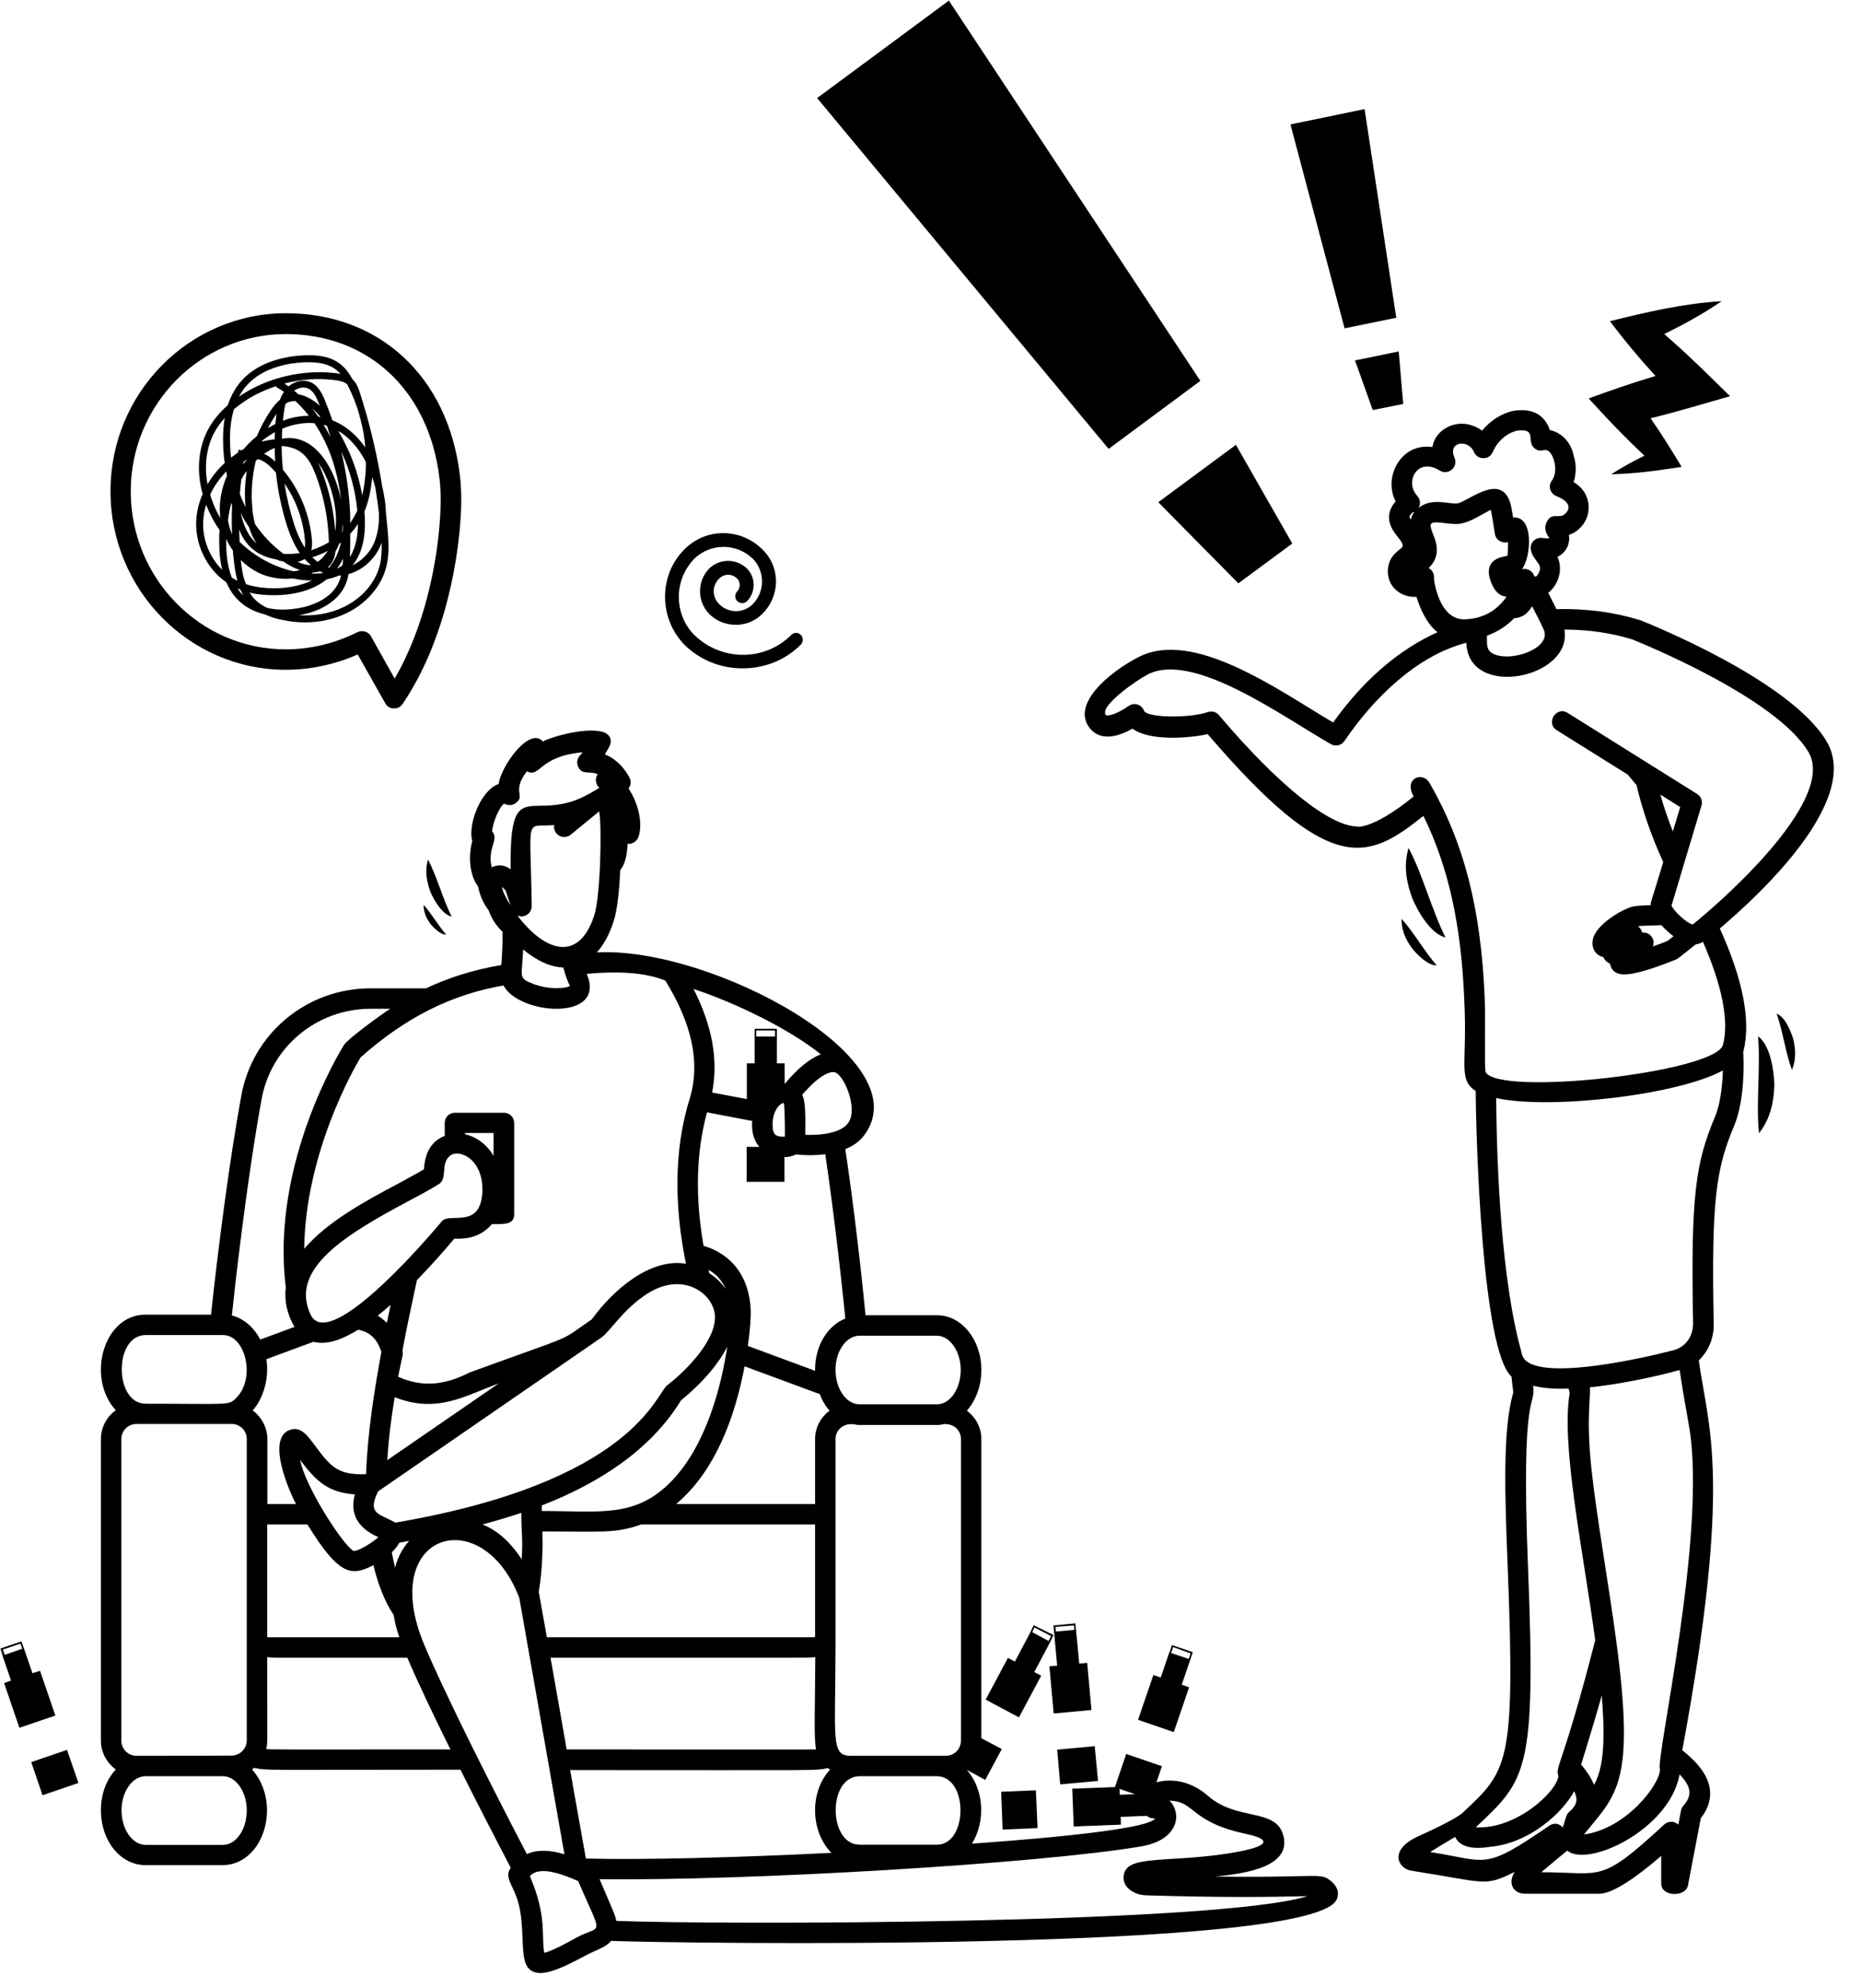 <?xml version="1.0" encoding="UTF-8"?>
<!DOCTYPE svg PUBLIC '-//W3C//DTD SVG 1.0//EN'
          'http://www.w3.org/TR/2001/REC-SVG-20010904/DTD/svg10.dtd'>
<svg height="97.3" preserveAspectRatio="xMidYMid meet" version="1.0" viewBox="8.1 4.7 91.1 97.3" width="91.1" xmlns="http://www.w3.org/2000/svg" xmlns:xlink="http://www.w3.org/1999/xlink" zoomAndPan="magnify"
><g id="change1_1"
  ><path d="M73.16,96.69c-0.26-0.2-0.53-0.19-1.51-0.17c-0.77,0.02-2,0.05-4.08,0.02c1.63-0.15,3.82-0.52,3.33-2.08 c-0.41-1.28-2.27-0.63-3.68-1.88c-0.74-0.65-1.68-0.88-2.51-0.65l0.27-0.79l-1.75-0.6l-0.55,1.62l-2.09,0.08l0.07,1.85l2.31-0.09 l-0.01-0.38l1.28-0.05c0.13,0.11,0.23,0.12,0.41,0.13c-0.44,0.63-7.47,1.12-8.97,1.23c0.67-1.09,0.6-2.64-0.25-3.61l0.9,0.49 l0.81-1.51l-1-0.53V75.13c0-0.57-0.28-1.07-0.71-1.39c0.43-0.49,0.71-1.19,0.71-2c0-1.47-0.97-2.67-2.16-2.67h-3.51 c-0.27-2.74-0.61-5.58-0.99-8.13c0.37-0.15,0.7-0.37,0.94-0.7c2.75-3.74-7.56-9.22-13.1-8.93c0.33-0.37,0.6-0.86,0.8-1.46 c0.2-0.59,0.3-1.58,0.34-2.56c0.25-0.31,0.34-0.77,0.36-1.29c0.03,0,0.07,0,0.1,0c0.19-0.02,0.36-0.15,0.43-0.33 c0.22-0.62,0.04-1.58-0.48-2.38c0.11-0.15,0.14-0.35,0.05-0.52c-0.02-0.04-0.4-0.83-1.21-1.15c0.19-0.34,0.39-0.56,0.23-0.86 c-0.33-0.63-2.51-0.15-3.27,0.23c-0.63-0.75-2.04,1.18-2.16,2.08c-0.89,0.3-1.52,2.02-1.29,2.79c-0.22,0.81-0.11,1.71,0.28,2.22 c0.09,0.45,0.28,0.87,0.52,1.17c0.14,0.41,0.38,0.77,0.68,1.05c0.01,0.46-0.01,0.99-0.06,1.63c-1.3,0.22-2.52,0.59-3.69,1.14h-2.71 c-3.13,0-5.79,2.22-6.33,5.27c-0.5,2.72-1.06,6.78-1.48,10.7h-3.21c-2.06,0-2.91,3.09-1.45,4.68c-0.44,0.31-0.73,0.83-0.73,1.41 v14.76c0,0.58,0.29,1.09,0.73,1.41c-0.45,0.48-0.73,1.19-0.73,1.99c0,1.51,0.96,2.69,2.18,2.69h3.79c1.21,0,2.16-1.18,2.16-2.69 c0-0.79-0.29-1.5-0.73-1.99c0.03-0.02,0.06-0.05,0.09-0.08c0.75,0.14,0.13,0.09,10.11,0.09c0.97,1.94,1.92,3.76,2.46,4.8 c-0.35,0.52,0.16,0.83,0.4,1.82c0.25,1,0.11,2.19,0.31,2.8h0c0.42,1.29,2.45-0.13,3.4-0.54c0.3-0.13,0.6-0.26,0.81-0.5 c2.91,0.12,34.7,0.58,35.53-2.07C73.63,97.43,73.66,97.04,73.16,96.69z M62.92,92.54l-0.02-0.29l0.77,0.26l0.36-0.02c0,0,0,0,0,0 L62.92,92.54z M33.89,95.44c-4.2-8.06-5.14-10.54-5.05-10.31c-2.24-5.45,2.88-6.95,4.68-2.23l2.21,12.55 C35.07,95.25,34.43,95.2,33.89,95.44z M14.78,90.63c-0.41,0-0.74-0.33-0.74-0.74V75.13c0-0.41,0.33-0.74,0.74-0.74 c0.79,0,2.9,0,4.67,0c0.4,0,0.73,0.33,0.73,0.73c0,13.36,0,9.2,0,14.76c0,0.38-0.32,0.74-0.74,0.74 C18.46,90.63,16.47,90.63,14.78,90.63z M21.14,71.22l2.3-0.85c0.74,0.19,1.53-0.19,2.19-0.59c0.83,0.14,1.04,0.81,1.14,1.08 c-0.36,1.97-0.68,3.99-0.75,5.99c-1.34,0.04-1.7-0.31-2.5-1.4c-0.38-0.51-0.68-0.91-1.16-0.79c-1.17,0.3-0.32,2.58,0.23,3.65h-1.4 v-3.18c0-0.56-0.3-1.1-0.72-1.4C20.97,73.16,21.29,72.2,21.14,71.22z M32.26,61.26c-0.33-0.54-0.82-0.92-1.4-1.05v-0.06h1.4V61.26z M30.11,61.28c0.44-0.4,1.7,0.15,1.6,1.81c-0.12,1.78-1.61,0.93-1.98,1.38c-1.28,1.53-5.59,6.36-6.43,4.56 c-1.03-2.21,1.65-3.87,4.73-5.51c0.62-0.33,1.16-0.62,1.57-0.88C30.01,62.36,29.66,61.67,30.11,61.28z M46.04,55.43h-0.92v-0.3 h0.92V55.43z M46.52,60.33c-0.4,0.01-0.6-0.05-0.6-0.57c-0.01-0.6,0.28-1.03,0.54-1.08c0,0,0.01,0,0.01,0 C46.52,58.81,46.53,60.23,46.52,60.33z M46.53,57.73c-0.01,0-0.01,0-0.02,0v-0.99h-0.38v-1.3v-0.01v-0.38h-1.09 c0,0.53,0,1.1,0,1.69h-0.38v1.75l-1.7-0.32c0.31-1.59,0.01-3.26-0.91-5.07c2.06,0.68,4.71,1.97,6.23,3.2 C47.73,56.51,47.15,56.99,46.53,57.73z M42.79,66.85c0.34,0.19,0.64,0.49,0.84,0.94c-0.31-0.43-0.56-0.61-0.81-0.78 C42.81,66.96,42.8,66.91,42.79,66.85z M53.97,74.44c0.13,0,0.25-0.02,0.38-0.05c0.02,0,0.03,0.01,0.05,0.01 c0.42,0,0.74,0.32,0.74,0.73v14.76c0,0.41-0.33,0.74-0.74,0.74c-6.39,0-4.18,0-4.66,0c-0.99,0-0.74-0.85-0.74-5.37 c0-3.51,0-6.62,0-10.13c0-0.4,0.33-0.73,0.74-0.73h0.1c0.01,0,0.01,0,0.02,0c0.11,0.02,0.21,0.04,0.32,0.04H53.97z M48.05,90.31 c-0.27,0.02,1.5,0.01-12.21,0.01l-0.79-4.49c15.05,0,12.29,0.01,12.96-0.03C48,88.26,47.93,89.83,48.05,90.31z M31.72,79.31 c0.66-0.18,1.3-0.37,1.9-0.57c0,1.06,0.08,1.11,0.02,2.27C33.16,80.29,32.54,79.63,31.72,79.31z M27.44,81.42 c-0.06-0.23-0.11-0.49-0.16-0.75c0.15-0.14,0.28-0.3,0.37-0.47c0.16-0.03,0.32-0.06,0.48-0.09C27.83,80.45,27.58,80.87,27.44,81.42 z M25.4,80.6c-0.5-0.27-2.35-3.11-2.61-4.45c0.82,1.09,1.38,1.58,2.68,1.69c-0.24,0.89,0.08,1.62,1.15,2.09 C26.43,80.11,25.69,80.63,25.4,80.6z M40.99,77.17c-1.77,1.84-3.49,1.48-6.37,1.48v-0.27c2.7-1.05,5.3-2.66,6.82-5.15 c0.34-0.27,1.61-1.33,2.26-2.62C43.42,72.49,42.69,75.4,40.99,77.17z M37.54,70.16c0.42-0.29,1.07-1.4,2.27-2.16 c1.78-1.12,3.28,0.06,3.29,1.16c0.01,1.29-1.68,2.84-2.33,3.33c-0.57,0.43-1.68,4.74-13.32,6.73c-0.7-0.43-1.42-0.37-0.84-1.53 C26.72,77.61,37.42,70.24,37.54,70.16z M34.65,79.65c2.89,0,3.58,0.11,4.83-0.34H48v5.51c-0.23,0.02-1.44,0.01-13.13,0.01 l-0.39-2.19c0,0,0-0.01-0.01-0.02C34.67,81.47,34.67,80.31,34.65,79.65z M50.14,91.63h3.86c1.52,0.07,1.47,3.35-0.03,3.35h-3.79 C48.66,94.99,48.59,91.7,50.14,91.63z M48.71,73.74C48.28,74.06,48,74.56,48,75.13v3.18h-6.8c1.93-1.63,2.88-4.27,3.35-6.74 l3.68,1.36C48.35,73.25,48.51,73.52,48.71,73.74z M27.06,76.16c0.06-1.03,0.19-2.05,0.36-3.08c2.09,0.82,3.43-0.07,5.09-0.67 L27.06,76.16z M27.04,69.44c-0.14-0.13-0.28-0.25-0.45-0.35c0.21-0.17,0.42-0.34,0.63-0.53C27.16,68.86,27.1,69.15,27.04,69.44z M21.18,79.31h1.97c1.57,2.56,2.18,2.53,3.23,1.99c0.23,0.96,0.55,1.77,0.99,2.44c0.06,0.37,0.15,0.73,0.28,1.09 c-6.87,0-6.24,0.01-6.47-0.01V79.31z M36.78,95.66l-0.77-4.33c12.64,0,11.92,0.04,12.62-0.1c0.03,0.03,0.06,0.05,0.1,0.08 c-1.01,1.09-0.96,3.03,0.07,4.07C44.23,95.61,39.73,95.73,36.78,95.66z M55.13,71.74c0,0.93-0.52,1.69-1.16,1.69h-3.79 c-0.65,0-1.18-0.76-1.18-1.69c0-0.92,0.53-1.67,1.18-1.67h3.79C54.6,70.08,55.13,70.84,55.13,71.74z M49.48,69.23 C48.61,69.58,48,70.55,48,71.74c0,0.02,0,0.03,0,0.05l-3.29-1.22c0.12-0.84,0.15-1.48,0.14-1.73c-0.06-1.62-0.9-2.75-2.31-3.17 c-0.42-2.4-0.36-4.59,0.17-6.53l2.21,0.42c-0.03,0.48,0.04,0.9,0.35,1.27h-0.62v1.71h1.85v-1.21c0.16,0,0.37-0.03,0.56-0.13 c0.49,0.05,0.95,0.05,1.44-0.01C48.87,63.72,49.21,66.53,49.48,69.23z M49.62,59.66c-0.35,0.48-1.26,0.61-2.1,0.58 c0.01-1.16,0-1.64-0.15-1.96c0.92-1.07,1.42-1.13,1.56-1.11C49.4,57.23,50.13,58.97,49.62,59.66z M40.67,52.69 c1.31,2.13,1.71,4.01,1.21,5.73c-0.83,2.6-0.75,5.46-0.2,8.13c-1.74-0.3-3.56,1.27-4.61,2.72c-1.72,1.18-0.52,0.61-5.98,2.6 c-1.27,0.65-2.36,0.72-3.5,0.21c0.23-1.18,0.26-1.06,0.21-1.28c0.23-1.25,0.44-2.17,0.71-3.45c0.64-0.66,1.26-1.35,1.83-2.03 c0.01,0,0.02,0,0.02,0c0.85,0.04,1.4-0.23,1.82-0.71c0.67,0,1.09,0.02,1.09-0.5v-4.45c0-0.28-0.22-0.5-0.5-0.5h-2.4 c-0.28,0-0.5,0.22-0.5,0.5v0.63c-0.75,0.3-0.97,0.95-1.02,1.64c-0.35,0.21-0.79,0.44-1.28,0.71c-1.51,0.8-3.45,1.84-4.58,3.18 c0.06-4.7,2.44-8.84,2.76-9.37c2.21-1.96,4.45-3.08,7-3.52c0.74,1.45,5.08,1.78,4.07-0.57C38.52,52.21,39.74,52.32,40.67,52.69z M35.23,45.08c-0.08,0.46,0.45,0.76,0.81,0.47l1.39-1.14c0.14,0.68,0.07,4.2-0.25,5.12c-0.79,2.36-2.48,1.66-3.75-0.02 c0.33,0.14,0.7-0.1,0.7-0.47C34.06,44.46,33.78,45.21,35.23,45.08z M35.67,52.05c0,0.01,0,0.01,0.01,0.02 c0.08,0.29,0.17,0.6,0.32,0.88c-0.22,0.14-1.02,0.19-1.78-0.09c-0.78-0.3-0.57-0.32-0.51-1.69C34.4,51.74,35.06,52.03,35.67,52.05z M32.17,47.15c-0.23-0.97,0.38-1.35,0.02-1.76c0.04-0.51,0.41-1.29,0.6-1.36c0.18,0.11,0.4,0.09,0.56-0.03 c0.5-0.38-0.23-0.54,0.54-1.55c0.66,0.34,0.58-0.75,2.73-0.93c-0.03,0.05-0.07,0.09-0.11,0.13c-0.15,0.15-0.2,0.37-0.11,0.57 c0.2,0.44,0.55,0.19,0.96,0.37c-0.15,0.21-0.11,0.5,0.08,0.67c-0.02,0-0.68,0.45-1.33,0.66c-2.18,0.7-3.07-0.97-3.01,3.32 C32.8,47.03,32.49,46.99,32.17,47.15z M32.67,48.11c0.04,0.03,0.1,0.09,0.18,0.17l0.24,0.73C32.86,48.65,32.7,48.31,32.67,48.11z M20.9,58.52c0.46-2.58,2.7-4.45,5.35-4.45h0.95c-0.45,0.29-2.06,1.46-2.26,1.77c-0.15,0.24-3.6,5.81-2.85,11.86 c-0.08,0.64,0.06,1.33,0.43,1.94l-1.68,0.62c-0.31-0.6-0.81-1.03-1.39-1.18C19.86,65.22,20.41,61.21,20.9,58.52z M15.23,70.04 c1.14,0,2.67,0,3.79,0c1.1,0,1.61,2.11,0.65,3.07c-0.39,0.39-0.27,0.29-4.44,0.29C13.68,73.4,13.66,70.04,15.23,70.04z M19.02,94.99h-3.79c-0.65,0-1.18-0.76-1.18-1.69c0-0.92,0.53-1.67,1.18-1.67h3.79c0.63,0,1.16,0.76,1.16,1.67 C20.18,94.23,19.66,94.99,19.02,94.99z M21.13,90.3c0.08-0.32,0.05-0.07,0.05-4.5c0.63,0.04-1.46,0.03,6.86,0.03 c0.51,1.2,1.29,2.84,2.11,4.49C21.12,90.32,21.5,90.33,21.13,90.3z M36.28,99.55L36.28,99.55c-0.34,0.19-1.17,0.65-1.54,0.72 c-0.15-0.96,0.14-1.76-0.7-3.75c0.48-0.55,1.69-0.05,2.36,0.24C37.65,99.65,37.57,98.84,36.28,99.55z M38.27,98.71 c-0.05-0.27-0.16-0.5-0.82-2.04c7.14,0.09,21.45-0.75,26.48-1.6c1.22-0.2,1.58-0.78,1.69-1.11c0.15-0.45-0.02-0.92-0.28-1.13 c1.28,0.01,0.98,1.03,3.74,1.62c2.39,0.51-0.64,1.05-3.2,1.2c-1.82,0.11-2.57,0.15-2.75,0.73c-0.17,0.61,0.4,1.05,1.07,1.08 c3.73,0.11,5.83,0.09,7.91,0.04C67.64,98.88,43.28,98.91,38.27,98.71z"
    /><path d="M59.67,84.72l-0.97-0.48c-0.26,0.55-0.03,0.1-0.92,1.78l-0.34-0.18l-1.09,2.04l1.63,0.87l1.09-2.04l-0.34-0.18 C59.6,84.9,59.41,85.26,59.67,84.72z M58.63,84.58l0.11-0.23l0.81,0.42l-0.12,0.24L58.63,84.58z"
    /><path d="M60.93,86.12c-0.04-0.49-0.14-1.48-0.19-1.97l-1.07,0.1c0.04,0.41,0.01,0.07,0.18,1.97l-0.38,0.03l0.21,2.31l1.85-0.17 l-0.21-2.31L60.93,86.12z M59.79,84.55l-0.02-0.23l0.9-0.07l0.02,0.22L59.79,84.55z"
    /><path d="M61.85 91.86L61.69 90.16 59.85 90.33 60 92.03z"
    /><path d="M65.47,85.21l-0.12,0.36l-0.01,0l-0.42,1.23l-0.36-0.12l-0.75,2.19l1.75,0.6l0.75-2.19l-0.36-0.13l0.42-1.23l0,0l0.12-0.36 L65.47,85.21z M65.43,85.6l0.1-0.29l0.85,0.31l-0.09,0.27L65.43,85.6z"
    /><path d="M57.18 94.24L58.89 94.17 58.81 92.32 57.11 92.39z"
    /><path d="M10.06,86.47l-0.37,0.12L9.28,85.4l0,0l-0.13-0.37l-1.03,0.35l0.11,0.34l-0.01,0l0.42,1.23L8.3,87.07l0.75,2.19l1.76-0.6 L10.06,86.47z M8.33,85.69l-0.09-0.26l0.86-0.29l0.09,0.25L8.33,85.69z"
    /><path d="M9.63 90.94L10.18 92.56 11.94 91.96 11.38 90.34z"
    /><path d="M88.6,27c-0.55,0.27-1.09,0.57-1.63,0.91c1.27-0.03,2.25-0.18,3.45-0.36c-0.48-0.8-0.98-1.6-1.52-2.38 c1.31-0.32,2.63-0.72,3.89-1.08c-0.98-0.96-2.04-2.02-3.22-3.04c0.97-0.48,1.9-0.99,2.81-1.61c-1.85,0.11-3.67,0.53-5.47,0.98 c0.69,0.92,1.45,1.83,2.23,2.68c-1.11,0.33-2.21,0.71-3.27,1.1C86.73,25.15,87.65,26.12,88.6,27z"
    /><path d="M68.72 33.25L71.36 31.3 68.6 26.47 64.8 29.28z"
    /><path d="M66.86 23.34L54.55 4.73 48.1 9.5 62.37 26.67z"
    /><path d="M75.3 24.77L76.79 24.47 76.57 21.9 74.43 22.34z"
    /><path d="M76.45 20.25L74.9 10.04 71.27 10.79 73.92 20.77z"
    /><path d="M22.09,37.48c1.2,0,2.41-0.26,3.52-0.75l1.35,2.39c0.08,0.15,0.24,0.25,0.42,0.25c0.01,0,0.01,0,0.02,0 c0.17,0,0.32-0.08,0.41-0.22c1.98-2.93,2.59-6.51,2.78-8.38c0.11-1.1,0.12-2,0.02-2.83c-0.58-4.8-3.92-7.91-8.51-7.91 c-4.74,0-8.59,3.9-8.59,8.7C13.5,33.56,17.36,37.48,22.09,37.48z M22.09,21.05c4.05,0,7,2.76,7.52,7.03 c0.09,0.75,0.08,1.58-0.02,2.61c-0.16,1.63-0.66,4.62-2.17,7.22l-1.16-2.07c-0.09-0.16-0.26-0.25-0.44-0.25 c-0.08,0-0.15,0.02-0.23,0.05c-1.09,0.55-2.3,0.84-3.5,0.84c-4.19,0-7.59-3.47-7.59-7.73C14.5,24.5,17.91,21.05,22.09,21.05z"
    /><path d="M19.18,33.2c0.2,0.47,0.49,0.84,0.86,1.11c0.29,0.21,0.64,0.37,1.03,0.46c0.25,0.12,0.54,0.21,0.85,0.27 c0.37,0.08,0.75,0.12,1.11,0.12c0.71,0,1.41-0.15,2.01-0.44c1.01-0.48,1.75-1.35,1.98-2.32c0.14-0.57,0.1-1.16,0.06-1.72 c-0.03-0.3-0.06-0.61-0.09-0.91c-0.01-0.24-0.03-0.5-0.08-0.77c-0.03-0.16-0.06-0.33-0.1-0.49c-0.18-1.13-0.42-2.24-0.72-3.34 c-0.04-0.15-0.08-0.3-0.13-0.45c-0.07-0.25-0.15-0.51-0.23-0.76c-0.08-0.26-0.17-0.51-0.37-0.69c-0.17-0.31-0.39-0.62-0.71-0.83 c-0.4-0.27-0.92-0.38-1.65-0.35c-0.77,0.03-2.2,0.24-3.1,1.27c-0.28,0.32-0.5,0.72-0.65,1.17c-0.42,0.37-0.74,0.77-0.97,1.2 c-0.48,0.9-0.57,2.03-0.26,3.15c-0.16,0.36-0.26,0.74-0.3,1.12C17.59,31.25,18.18,32.51,19.18,33.2z M19.68,33.1 c-0.08-0.04-0.16-0.09-0.23-0.13c-0.19-0.47-0.28-1.05-0.28-1.73c0-0.05,0-0.11,0-0.17c0.09,0.2,0.2,0.39,0.33,0.57 c0.01,0.17,0.03,0.35,0.05,0.52c0.04,0.32,0.08,0.64,0.17,0.95C19.7,33.12,19.69,33.11,19.68,33.1z M19.73,33.5 c0.05,0.02,0.09,0.04,0.14,0.06c0.04,0.1,0.09,0.19,0.14,0.28C19.9,33.74,19.81,33.63,19.73,33.5z M21.56,25.85 c-0.01,0.12-0.01,0.23-0.01,0.35c-0.21,0.02-0.42,0.06-0.63,0.11c0.01-0.02,0.01-0.04,0.02-0.05 C21.14,26.11,21.34,25.97,21.56,25.85z M21.22,25.65c0.12-0.23,0.25-0.46,0.4-0.67c0.01-0.01,0.01-0.02,0.02-0.03 c0,0.02,0,0.03-0.01,0.04c-0.02,0.15-0.03,0.31-0.05,0.46C21.47,25.51,21.34,25.58,21.22,25.65z M21.57,27.29 c-0.18-0.17-0.36-0.3-0.54-0.38c0.15-0.1,0.32-0.21,0.52-0.29C21.55,26.85,21.56,27.07,21.57,27.29z M21.47,27.68 c0.05,0.05,0.1,0.1,0.14,0.16c0.09,0.89,0.28,1.78,0.55,2.63c0.12,0.37,0.32,0.86,0.61,1.3c-0.23,0.03-0.47,0.05-0.71,0.04 c-0.03,0-0.06,0-0.09-0.01c-0.53-0.4-1-0.88-1.38-1.44c-0.07-0.24-0.12-0.51-0.14-0.8c-0.07-0.77-0.01-1.55,0.17-2.3 c0.03-0.03,0.06-0.06,0.1-0.09C20.96,27.22,21.21,27.4,21.47,27.68z M22.71,24c-0.07-0.06-0.14-0.12-0.21-0.18 c0.19-0.13,0.43-0.2,0.65-0.12c0.27,0.1,0.42,0.4,0.54,0.7c0.02,0.05,0.04,0.11,0.07,0.16C23.45,24.28,23.08,24.06,22.71,24z M23.79,25.11c-0.04-0.01-0.07-0.01-0.11-0.02c-0.1-0.14-0.2-0.28-0.31-0.41C23.52,24.81,23.66,24.95,23.79,25.11z M22.56,24.33 c0.24,0.22,0.46,0.46,0.66,0.72c-0.01,0-0.01,0-0.01,0c-0.44,0-0.87,0.09-1.26,0.24c0.01-0.09,0.02-0.18,0.03-0.27 c0.02-0.18,0.05-0.38,0.1-0.56c0.05-0.03,0.09-0.06,0.14-0.08C22.34,24.35,22.45,24.32,22.56,24.33z M23.49,25.41 c0.38,0.56,0.69,1.2,0.91,1.89c0.2,0.64,0.33,1.28,0.41,1.92c-0.06-0.31-0.15-0.63-0.27-0.96c-0.22-0.61-0.88-2.03-2.18-2.12 c-0.04,0-0.08,0-0.13,0c-0.11,0-0.22,0.01-0.33,0.03c0-0.16,0.01-0.32,0.02-0.49C22.41,25.47,22.95,25.37,23.49,25.41z M23.94,25.49c0.05,0.01,0.1,0.03,0.16,0.05c0,0,0,0.01,0.01,0.01c0.06,0.18,0.11,0.36,0.17,0.54 C24.17,25.88,24.06,25.68,23.94,25.49z M25.4,30.05c-0.05,0.09-0.1,0.17-0.16,0.25c0.01-0.29,0-0.56-0.02-0.8 c-0.06-0.91-0.2-1.81-0.41-2.69c0.42,0.91,0.69,1.89,0.78,2.88C25.53,29.81,25.47,29.93,25.4,30.05z M25.62,30.34 c0,0.53-0.09,1.14-0.39,1.62c0.01-0.36,0.02-0.74,0.01-1.13C25.38,30.68,25.51,30.52,25.62,30.34z M24.89,30.45 c0,0.09-0.01,0.18-0.02,0.27c-0.01,0.01-0.02,0.02-0.03,0.02c0.02-0.13,0.03-0.26,0.04-0.39C24.89,30.39,24.89,30.42,24.89,30.45z M24.89,32.04c0,0.11-0.01,0.22-0.02,0.32c-0.02,0.01-0.04,0.03-0.05,0.04c-0.07,0.05-0.14,0.09-0.22,0.13c0,0,0,0,0,0 C24.71,32.38,24.81,32.21,24.89,32.04z M24.52,31.7c0.07-0.12,0.13-0.25,0.18-0.38c0.03-0.02,0.06-0.05,0.09-0.07 c-0.1,0.44-0.28,0.87-0.58,1.23c-0.02-0.01-0.04-0.01-0.06-0.02c0.03-0.03,0.06-0.05,0.09-0.08C24.41,32.18,24.49,31.95,24.52,31.7 z M23.88,27.84c-0.06-0.17-0.13-0.34-0.22-0.51c0.28,0.38,0.46,0.8,0.55,1.05c0.17,0.47,0.44,1.41,0.3,2.31 C24.44,29.71,24.23,28.76,23.88,27.84z M22.96,26.94c0.29,0.27,0.46,0.65,0.6,1.01c0.4,1.06,0.61,2.16,0.64,3.29c0,0,0,0,0,0 c-0.27,0.16-0.56,0.29-0.86,0.39c0.04-0.16,0.04-0.33,0.03-0.49c-0.1-1.25-0.6-2.47-1.42-3.45c-0.04-0.39-0.06-0.78-0.06-1.16 C22.29,26.55,22.67,26.67,22.96,26.94z M23.92,31.96c-0.08,0.09-0.17,0.17-0.27,0.24c-0.09-0.07-0.18-0.14-0.26-0.23 c0.26-0.08,0.52-0.18,0.76-0.31C24.08,31.77,24,31.86,23.92,31.96z M23.93,32.74c-0.21,0.03-0.42,0.04-0.6,0.03 c0.04-0.02,0.09-0.04,0.13-0.06c0.11,0,0.21-0.02,0.31-0.05C23.82,32.69,23.87,32.72,23.93,32.74z M23.02,32.06 c0.09,0.11,0.2,0.21,0.31,0.31c-0.21-0.01-0.45-0.08-0.66-0.17C22.79,32.17,22.91,32.12,23.02,32.06 C23.01,32.06,23.01,32.06,23.02,32.06z M22.5,30.36c-0.21-0.65-0.37-1.32-0.47-1.99c0.58,0.83,0.92,1.81,1,2.8 c0.01,0.11,0.01,0.23-0.01,0.33C22.77,31.11,22.6,30.68,22.5,30.36z M20.66,31.3c-0.42-0.37-0.64-0.9-0.78-1.49 c0.12,0.24,0.26,0.47,0.41,0.69C20.38,30.8,20.51,31.07,20.66,31.3z M20.18,27.75c-0.09,0.58-0.12,1.18-0.06,1.77 c-0.1-0.21-0.2-0.42-0.28-0.65c0.02-0.23,0.04-0.46,0.07-0.69C19.98,28.03,20.07,27.88,20.18,27.75z M20,27.42 c0.01-0.04,0.01-0.08,0.02-0.11c0.06-0.05,0.12-0.09,0.18-0.12C20.13,27.26,20.06,27.34,20,27.42z M20.68,31.73 c0.27,0.17,0.59,0.29,0.95,0.35c0.11,0.05,0.22,0.08,0.34,0.1c0.05,0.03,0.1,0.07,0.15,0.1c0.2,0.13,0.43,0.24,0.66,0.32 c-0.1,0.03-0.21,0.05-0.31,0.06c-0.98-0.22-1.91-0.73-2.64-1.44c-0.01-0.2-0.02-0.4-0.02-0.6C19.98,31.07,20.26,31.46,20.68,31.73z M19.89,32.13c0-0.01,0-0.02,0-0.02c0.25,0.25,0.54,0.46,0.86,0.62c0.52,0.25,1.11,0.34,1.68,0.28c0.22,0.04,0.44,0.08,0.66,0.09 c0.09,0.01,0.19,0.01,0.28,0.01c-0.63,0.3-1.32,0.37-1.75,0.38c-0.54,0.01-1.05-0.06-1.48-0.2C19.99,32.93,19.93,32.53,19.89,32.13 z M21.18,34.45c-0.24-0.11-0.44-0.25-0.6-0.41c-0.1-0.1-0.19-0.22-0.26-0.34c0.4,0.1,0.83,0.14,1.3,0.13 c0.61-0.01,1.67-0.13,2.48-0.78c0.21-0.04,0.41-0.1,0.58-0.18c0.04,0,0.08,0,0.12-0.01c-0.03,0.12-0.07,0.24-0.12,0.35 c-0.32,0.69-1.15,1.17-2.22,1.29C22,34.56,21.56,34.54,21.18,34.45z M26.78,31.27c0.01,0.36,0,0.72-0.08,1.06 c-0.21,0.88-0.88,1.66-1.8,2.09c-0.65,0.31-1.41,0.44-2.18,0.39c1.08-0.17,1.93-0.71,2.27-1.45c0.08-0.18,0.14-0.37,0.17-0.56 c0.62-0.17,1.18-0.63,1.5-1.25C26.7,31.46,26.74,31.36,26.78,31.27z M26.31,28.15c0-0.04,0.01-0.07,0.01-0.11 c0.06,0.18,0.11,0.37,0.16,0.55c0.06,0.41,0.12,0.81,0.17,1.22c0.02,0.63-0.08,1.15-0.3,1.59c-0.2,0.39-0.56,0.76-1,0.97 c0.44-0.52,0.65-1.29,0.61-2.28c0-0.12-0.01-0.23-0.02-0.35C26.13,29.28,26.25,28.76,26.31,28.15z M25.97,28.11 c-0.03,0.3-0.08,0.57-0.14,0.83c-0.19-1.1-0.59-2.18-1.17-3.15c0.59,0.35,1.03,0.9,1.35,1.52C26.02,27.58,26,27.85,25.97,28.11z M25.09,23.5c0.04,0.07,0.07,0.14,0.1,0.2c0.18,0.37,0.33,0.74,0.45,1.13c0.04,0.15,0.08,0.29,0.12,0.44 c0.11,0.44,0.19,0.88,0.22,1.33c-0.4-0.58-0.93-1.06-1.61-1.33c-0.11-0.33-0.24-0.67-0.37-0.99c-0.15-0.37-0.35-0.74-0.73-0.89 c-0.37-0.14-0.77-0.01-1.05,0.22c-0.07-0.05-0.13-0.09-0.2-0.14c0.8-0.21,1.64-0.27,2.45-0.17C24.7,23.33,24.93,23.37,25.09,23.5z M20.16,23.58c0.82-0.93,2.14-1.12,2.85-1.15c0.07,0,0.14,0,0.21,0c0.54,0,0.94,0.1,1.24,0.3c0.12,0.08,0.22,0.17,0.31,0.27 c-0.09-0.02-0.17-0.03-0.25-0.04c-1.58-0.18-3.25,0.2-4.57,1.05c-0.05,0.03-0.1,0.07-0.15,0.1C19.9,23.92,20.02,23.74,20.16,23.58z M19.55,24.73c0.18-0.15,0.37-0.29,0.58-0.43c0.46-0.3,0.96-0.53,1.49-0.7l-0.01,0.03c0.13,0.08,0.26,0.16,0.39,0.25 c-0.09,0.12-0.15,0.26-0.2,0.39c-0.18,0.15-0.33,0.34-0.45,0.52c-0.27,0.4-0.49,0.82-0.68,1.26c-0.25,0.2-0.47,0.42-0.65,0.64 C20,26.69,20,26.69,19.99,26.7c-0.02,0.01-0.04,0.03-0.06,0.04l-0.15-0.03c-0.01,0.05-0.02,0.1-0.03,0.14 c-0.12,0.08-0.23,0.16-0.34,0.25c-0.04-0.32-0.05-0.64-0.05-0.96C19.36,25.61,19.43,25.14,19.55,24.73z M19.43,29.3 c0.01,0.05,0.02,0.1,0.03,0.15c-0.02,0.47-0.02,0.93,0,1.4c-0.01-0.01-0.01-0.01-0.01-0.02c-0.09-0.21-0.15-0.44-0.19-0.66 C19.29,29.89,19.35,29.59,19.43,29.3z M19.21,27.98c-0.27,0.63-0.39,1.28-0.34,1.91c0,0.06,0.01,0.12,0.02,0.17 c-0.15-0.25-0.28-0.52-0.38-0.79c-0.05-0.12-0.09-0.24-0.12-0.37c0.19-0.41,0.46-0.79,0.79-1.13 C19.18,27.84,19.2,27.91,19.21,27.98z M18.58,25.89c0.13-0.25,0.31-0.5,0.52-0.73c-0.05,0.3-0.08,0.63-0.08,0.97 c0,0.42,0.02,0.83,0.08,1.23c-0.34,0.31-0.62,0.66-0.84,1.04C18.09,27.5,18.2,26.62,18.58,25.89z M18.19,29.4 c0.17,0.44,0.39,0.86,0.66,1.24c-0.02,0.22-0.02,0.42-0.02,0.6c0,0.5,0.05,0.95,0.15,1.35c-0.66-0.65-1.02-1.6-0.92-2.55 C18.08,29.82,18.13,29.61,18.19,29.4z"
    /><path d="M44.45,37.41c1.05,0,2.07-0.38,2.85-1.16c0.13-0.13,0.13-0.35,0-0.48c-0.13-0.13-0.32-0.13-0.46,0 c-1.32,1.32-3.44,1.29-4.76,0c-0.48-0.48-0.75-1.16-0.75-1.86c0-0.7,0.27-1.35,0.75-1.86c0.81-0.78,2.07-0.78,2.88,0 c0.59,0.62,0.59,1.59,0,2.21c-0.22,0.22-0.51,0.35-0.83,0.35s-0.62-0.13-0.83-0.35c-0.35-0.35-0.35-0.89,0-1.24 c0.11-0.11,0.27-0.19,0.43-0.19c0,0,0,0,0.03,0c0.16,0,0.32,0.08,0.43,0.19c0.16,0.16,0.16,0.46,0,0.62 c-0.13,0.13-0.13,0.35,0,0.48s0.35,0.13,0.48,0c0.43-0.43,0.43-1.16,0-1.59c-0.24-0.24-0.59-0.38-0.91-0.38c-0.03,0-0.03,0-0.03,0 c-0.32,0-0.67,0.13-0.92,0.38c-0.59,0.62-0.59,1.59,0,2.21c0.35,0.35,0.81,0.54,1.32,0.54c0.48,0,0.94-0.19,1.29-0.54 c0.89-0.89,0.89-2.29,0-3.15c-1.05-1.05-2.75-1.08-3.82,0c-1.26,1.26-1.26,3.36,0,4.66C42.4,37.04,43.42,37.41,44.45,37.41z"
    /><path d="M78.86,50.58c-0.69-1.38-1.14-3.15-1.81-4.38c-0.26,0.91-0.09,1.72,0.19,2.48C77.49,49.26,78.11,50.4,78.86,50.58z"
    /><path d="M77.2,51.08c0.23,0.3,0.77,0.87,1.23,0.87c-0.61-0.7-1.15-1.66-1.72-2.28C76.7,50.24,76.92,50.68,77.2,51.08z"
    /><path d="M94.16,55.42c0.13,1.54-0.11,3.35,0.05,4.74c0.58-0.75,0.72-1.56,0.75-2.37C94.94,57.16,94.78,55.86,94.16,55.42z"
    /><path d="M95.07,54.31c0.31,0.88,0.45,1.97,0.75,2.75c0.22-0.52,0.17-1.02,0.07-1.49C95.78,55.21,95.5,54.47,95.07,54.31z"
    /><path d="M29.05,46.77c-0.17,0.58-0.05,1.1,0.12,1.58c0.16,0.37,0.56,1.1,1.04,1.21C29.77,48.69,29.48,47.56,29.05,46.77z"
    /><path d="M29.15,49.89c0.15,0.19,0.5,0.56,0.79,0.55c-0.39-0.45-0.74-1.06-1.1-1.45C28.83,49.35,28.98,49.64,29.15,49.89z"
    /><path d="M92.29,50.14c2.02-1.71,6.92-6.29,5.23-9.15c-1.79-3.03-8.84-5.82-9.13-5.94c-0.01,0-0.02,0-0.02,0 c-0.01,0-0.01-0.01-0.02-0.01c-1.28-0.39-2.61-0.56-4.06-0.53c-0.11-0.21-0.18-0.37-0.4-0.8c0.42-0.31,0.77-1.06,0.45-1.76 c0,0,0,0,0,0c0.4-0.17,0.64-0.63,0.56-1.07c0.21-0.07,0.39-0.18,0.52-0.32c0.4-0.35,0.56-0.97,0.37-1.49 c-0.13-0.38-0.4-0.62-0.66-0.78c0.11-0.33,0.17-0.79,0-1.3c-0.08-0.45-0.35-0.85-0.74-1.08c-0.13-0.08-0.27-0.13-0.42-0.16 c-0.1-0.31-0.3-0.6-0.57-0.77c-0.4-0.24-0.82-0.23-1.24-0.17c-0.59,0.14-1.12,0.49-1.51,0.97c-0.12-0.1-0.26-0.17-0.41-0.23 c-0.4-0.16-0.85-0.15-1.23,0.03c-0.46,0.22-0.72,0.57-0.79,1c-0.32-0.05-0.64-0.01-0.93,0.11c-0.61,0.26-1.05,0.93-1.07,1.66 c-0.01,0.31,0.06,0.62,0.2,0.89c-0.18,0.2-0.29,0.43-0.32,0.68c-0.06,0.72,0.59,1.12,0.66,1.44c0.01,0.03,0,0.08,0,0.09 c-0.11,0.14-0.31,0.24-0.49,0.48c-0.28,0.38-0.31,0.92-0.08,1.34c0.23,0.4,0.69,0.67,1.24,0.64c0,0,0.01,0,0.01,0 c0.17,0.58,0.54,1.37,1.03,1.73c-1.92,0.87-3.63,2.35-5.11,4.42c-2.72-1.61-6.84-4.59-9.53-3.2c-1.42,0.73-3.4,2.36-2.32,3.55 c0.26,0.28,0.85,0.62,2.03-0.05c0.8,0.61,2.72,0.48,3.68,0.27c6.02,7.03,7.83,6.18,10.56,4c1.23,2.51,1.85,5.34,2,9.01 c0.16,3.19-0.33,3.85,0.56,4.46c0.01,2.12,0.29,12.66,1.75,13.97c0.04,0.37,0.07,0.64,0.09,0.78c-0.54,1.84-0.41,5.15-0.27,8.65 c0.38,9.66-0.03,9.86-2.22,11.93c0,0-0.3,0.3-2.14,1.13c-1.5,0.67-1.01,1.58-0.38,1.69c3.7,0.58,3.58,0.81,5.08,0.06 c-0.37,0.58-0.05,1.07,0.5,1.07h3.6c0.24,0,0.92,0,3.07-1.85v1.35c0,0.66,1.2,0.68,1.31,0.09l0.63-3.29 c0.34-0.43,0.49-0.88,0.45-1.34c-0.07-0.85-0.8-1.53-1.33-1.96c-0.01-0.01-0.02-0.01-0.03-0.01c2.48-13.35,1.26-15.8,0.81-19.09 c0.47-0.45,0.75-1.09,0.73-1.81c-0.12-6.06,0.12-7.58,1-9.67c0.35-0.84,0.52-2.16,0.45-3.62c0,0,0,0,0,0 C93.82,54.67,93.43,52.66,92.29,50.14z M88.49,50.34c-0.03-0.12-0.1-0.23-0.21-0.31c0,0,0,0,0,0c0.12-0.02,0.65-0.04,1.15-0.05 c0.17,0.2,0.38,0.38,0.59,0.54l-0.29,0.23c-0.24,0.1-0.49,0.19-0.72,0.27C89.15,50.69,88.88,50.3,88.49,50.34z M89.99,45.39 c-0.24-0.61-0.45-1.21-0.61-1.8l0.97,0.61L89.99,45.39z M78.04,32.5c0.12-0.12,0.24-0.27,0.31-0.45c0.2-0.47,0.01-0.93-0.11-1.24 c-0.1-0.24-0.13-0.4-0.1-0.45c0.12-0.22,0.78,0.02,1.38-0.02c0.57-0.08,1.02-0.42,1.56-0.69c0.04,0.16,0.18,1.06,0.2,1.18 c0.02,0.14,0.1,0.27,0.23,0.34c0.12,0.08,0.27,0.1,0.41,0.06c0,0,0,0,0,0c0,0.24-0.01,0.6-0.02,0.66c-0.04,0.02-0.1,0.03-0.15,0.04 c-0.22,0.05-0.46,0.11-0.64,0.33c-0.35,0.48,0.12,1.23,0.15,1.27c0.19,0.28,0.4,0.36,0.59,0.37c-0.46,0.68-1.18,1.1-2.08,1.11 c-0.91,0-1.32-1.02-1.47-1.92C78.32,32.77,78.22,32.61,78.04,32.5z M82.22,34.96c0.32-0.03,0.61-0.14,0.88-0.59 c0,0.01,0.01,0.01,0.01,0.02c0.19,0.36,0.38,0.73,0.56,1.13c0.39,0.87-1.46,1.56-2.37,1.22c-0.46-0.17-0.41-0.47-0.41-0.93 C81.39,35.63,81.84,35.35,82.22,34.96z M78.58,27.73c0.42,0.26,0.92-0.18,0.72-0.63c-0.35-0.8,0.69-0.92,0.95-0.28 c0.17,0.39,0.74,0.42,0.92,0.01c0.23-0.54,0.69-0.93,1.18-1.05c1.03-0.14,0.44,0.52,0.87,0.86c0.29,0.24,0.45,0,0.66,0.12 c0.27,0.16,0.53,0.97,0.19,1.46c-0.2,0.26-0.09,0.64,0.22,0.76c0.7,0.28,0.69,0.63,0.43,0.86c-0.26,0.29-0.64-0.1-0.89,0.38 c-0.19,0.35-0.01,0.66,0.12,0.81c-0.09,0.04-0.27,0.01-0.35,0c-0.35-0.05-0.63,0.25-0.56,0.59c0.12,0.6,0.74,0.68,0.28,1.28 c-0.02,0.01-0.06,0.02-0.11,0.01c-0.07-0.26-0.35-0.42-0.61-0.35c0.45-0.56,0.61-2.63-0.43-2.53c-0.03-0.17-0.06-0.34-0.09-0.52 c-0.39-1.84-2.12-0.24-2.65-0.17c-0.42,0.04-1.25-0.3-1.89,0.22c0.11-0.18,0.09-0.42-0.06-0.59 C76.85,28.31,77.46,27.04,78.58,27.73z M77.16,30.13c-0.07-0.1-0.12-0.16,0.08-0.34c0.04-0.01,0.07-0.03,0.1-0.05 C77.26,29.85,77.2,29.97,77.16,30.13z M78.08,43.02c-0.35-0.6-1.28-0.22-0.78,0.66c-2.11,1.72-2.89,1.47-2.74,1.47 c-1.37,0-3.9-2.04-6.79-5.45c-0.13-0.16-0.35-0.22-0.55-0.15c-0.8,0.29-2.89,0.3-3.11-0.05c-0.11-0.32-0.49-0.44-0.76-0.25 c-0.72,0.5-1.07,0.48-1.11,0.45c-0.37-0.43,1.55-1.74,2.04-1.99c2.24-1.15,6.6,2.06,8.97,3.41c0.23,0.13,0.52,0.06,0.66-0.15 c1.41-2.08,3.54-4.19,5.97-4.81c0.09,2.79,5.23,1.73,4.8-0.65c1.19,0.01,2.29,0.16,3.34,0.49c0.29,0.12,7.02,2.82,8.61,5.51 c1.31,2.21-3.66,6.81-5.66,8.43c-0.01,0-0.03,0-0.04,0c-0.3-0.1-0.9-0.65-1.01-0.93c0.05-0.1,0.12-0.4,1.47-4.88 c0.07-0.22-0.02-0.45-0.21-0.57l-6.34-3.97c-0.56-0.35-1.09,0.5-0.53,0.85l3.47,2.17l0.43,0.51c0.3,1.27,0.73,2.51,1.31,3.77 c-0.67,2.22-0.62,1.93-0.61,2.11c-0.38,0.01-0.74,0.03-0.89,0.07c-0.49,0.12-1.61,0.78-1.89,1.43c-0.19,0.44-0.01,0.94,0.45,1.04 c0.07,0.14,0.18,0.26,0.33,0.32c0.07,0.36,0.32,0.53,0.69,0.53c0.43,0,1.18-0.18,2.54-0.73c0.1-0.04,0.08-0.04,0.97-0.74 c0.18-0.03,0.29-0.08,0.35-0.13c0.95,2.16,1.29,3.91,0.98,5.06C92,57.2,81.41,58.37,80.82,57.16c-0.06-0.28,0-2.84-0.04-3.61 C80.6,49.19,79.77,45.95,78.08,43.02z M82.9,81.41c-0.36-9.02,0.39-7.74,0.25-8.89c0.59,0.14,1.14,0.16,1.74,0.14 c0.02,0.08,0.04,0.16,0.05,0.21c-0.43,2.57,0.64,7.62,1.25,12.1c-1.56,6.1-1.99,6.22-1.8,6.65c-0.1,0.81-2.12,2.63-4.05,2.51 C82.81,91.81,83.3,91.46,82.9,81.41z M86.13,92.05c-0.15-0.37-0.39-0.71-0.63-0.99c0.2-0.65,0.58-1.87,1.01-3.38 C86.62,89.13,86.73,91.03,86.13,92.05z M78.11,95.34c0.27-0.17,0.78-0.48,1.22-0.74c0.27,0.58,1.05,0.59,1.68,0.49 c1.97-0.17,3.6-1.69,4.15-2.73c0.17,0.38,0.18,0.65-0.24,1.01c-0.14,0.12-0.14,0.21-0.32,0.77c-0.2-0.23-0.46-0.22-0.64-0.1 C80.69,96.28,80.98,95.79,78.11,95.34z M90.5,93.08c-0.11,0.13-0.1,0.16-0.24,0.92c-0.19-0.18-0.49-0.19-0.69-0.01 c-3.18,2.94-3,2.34-6.02,2.34c0.11-0.09,0.27-0.24,1.27-1.06c1,0.85,5.01-1.02,5.5-3.73C90.94,92.19,90.92,92.6,90.5,93.08z M90.77,74.43c0.94,5.18-1.66,16.45-1.41,16.87c-0.01,0.76-1.68,2.91-3.72,3.18c1.58-1.97,2.53-2.42,1.57-9.54 c-0.36-2.69-0.97-6.11-1.21-8.4c-0.27-2.55,0-3.63-0.08-3.94c1.38-0.14,3.28-0.53,4.4-0.85C90.4,72.29,90.53,73.09,90.77,74.43z M90.98,69.42c0.02,0.67-0.36,1.2-0.95,1.36c-1.53,0.4-7.21,1.7-7.44,0.14c-1-3.54-1.22-9.08-1.25-12.48 c2.54,0.57,8.83-0.12,11.1-1.35c-0.03,0.92-0.16,1.72-0.38,2.25C91.11,61.59,90.86,63.18,90.98,69.42z"
  /></g
></svg
>
